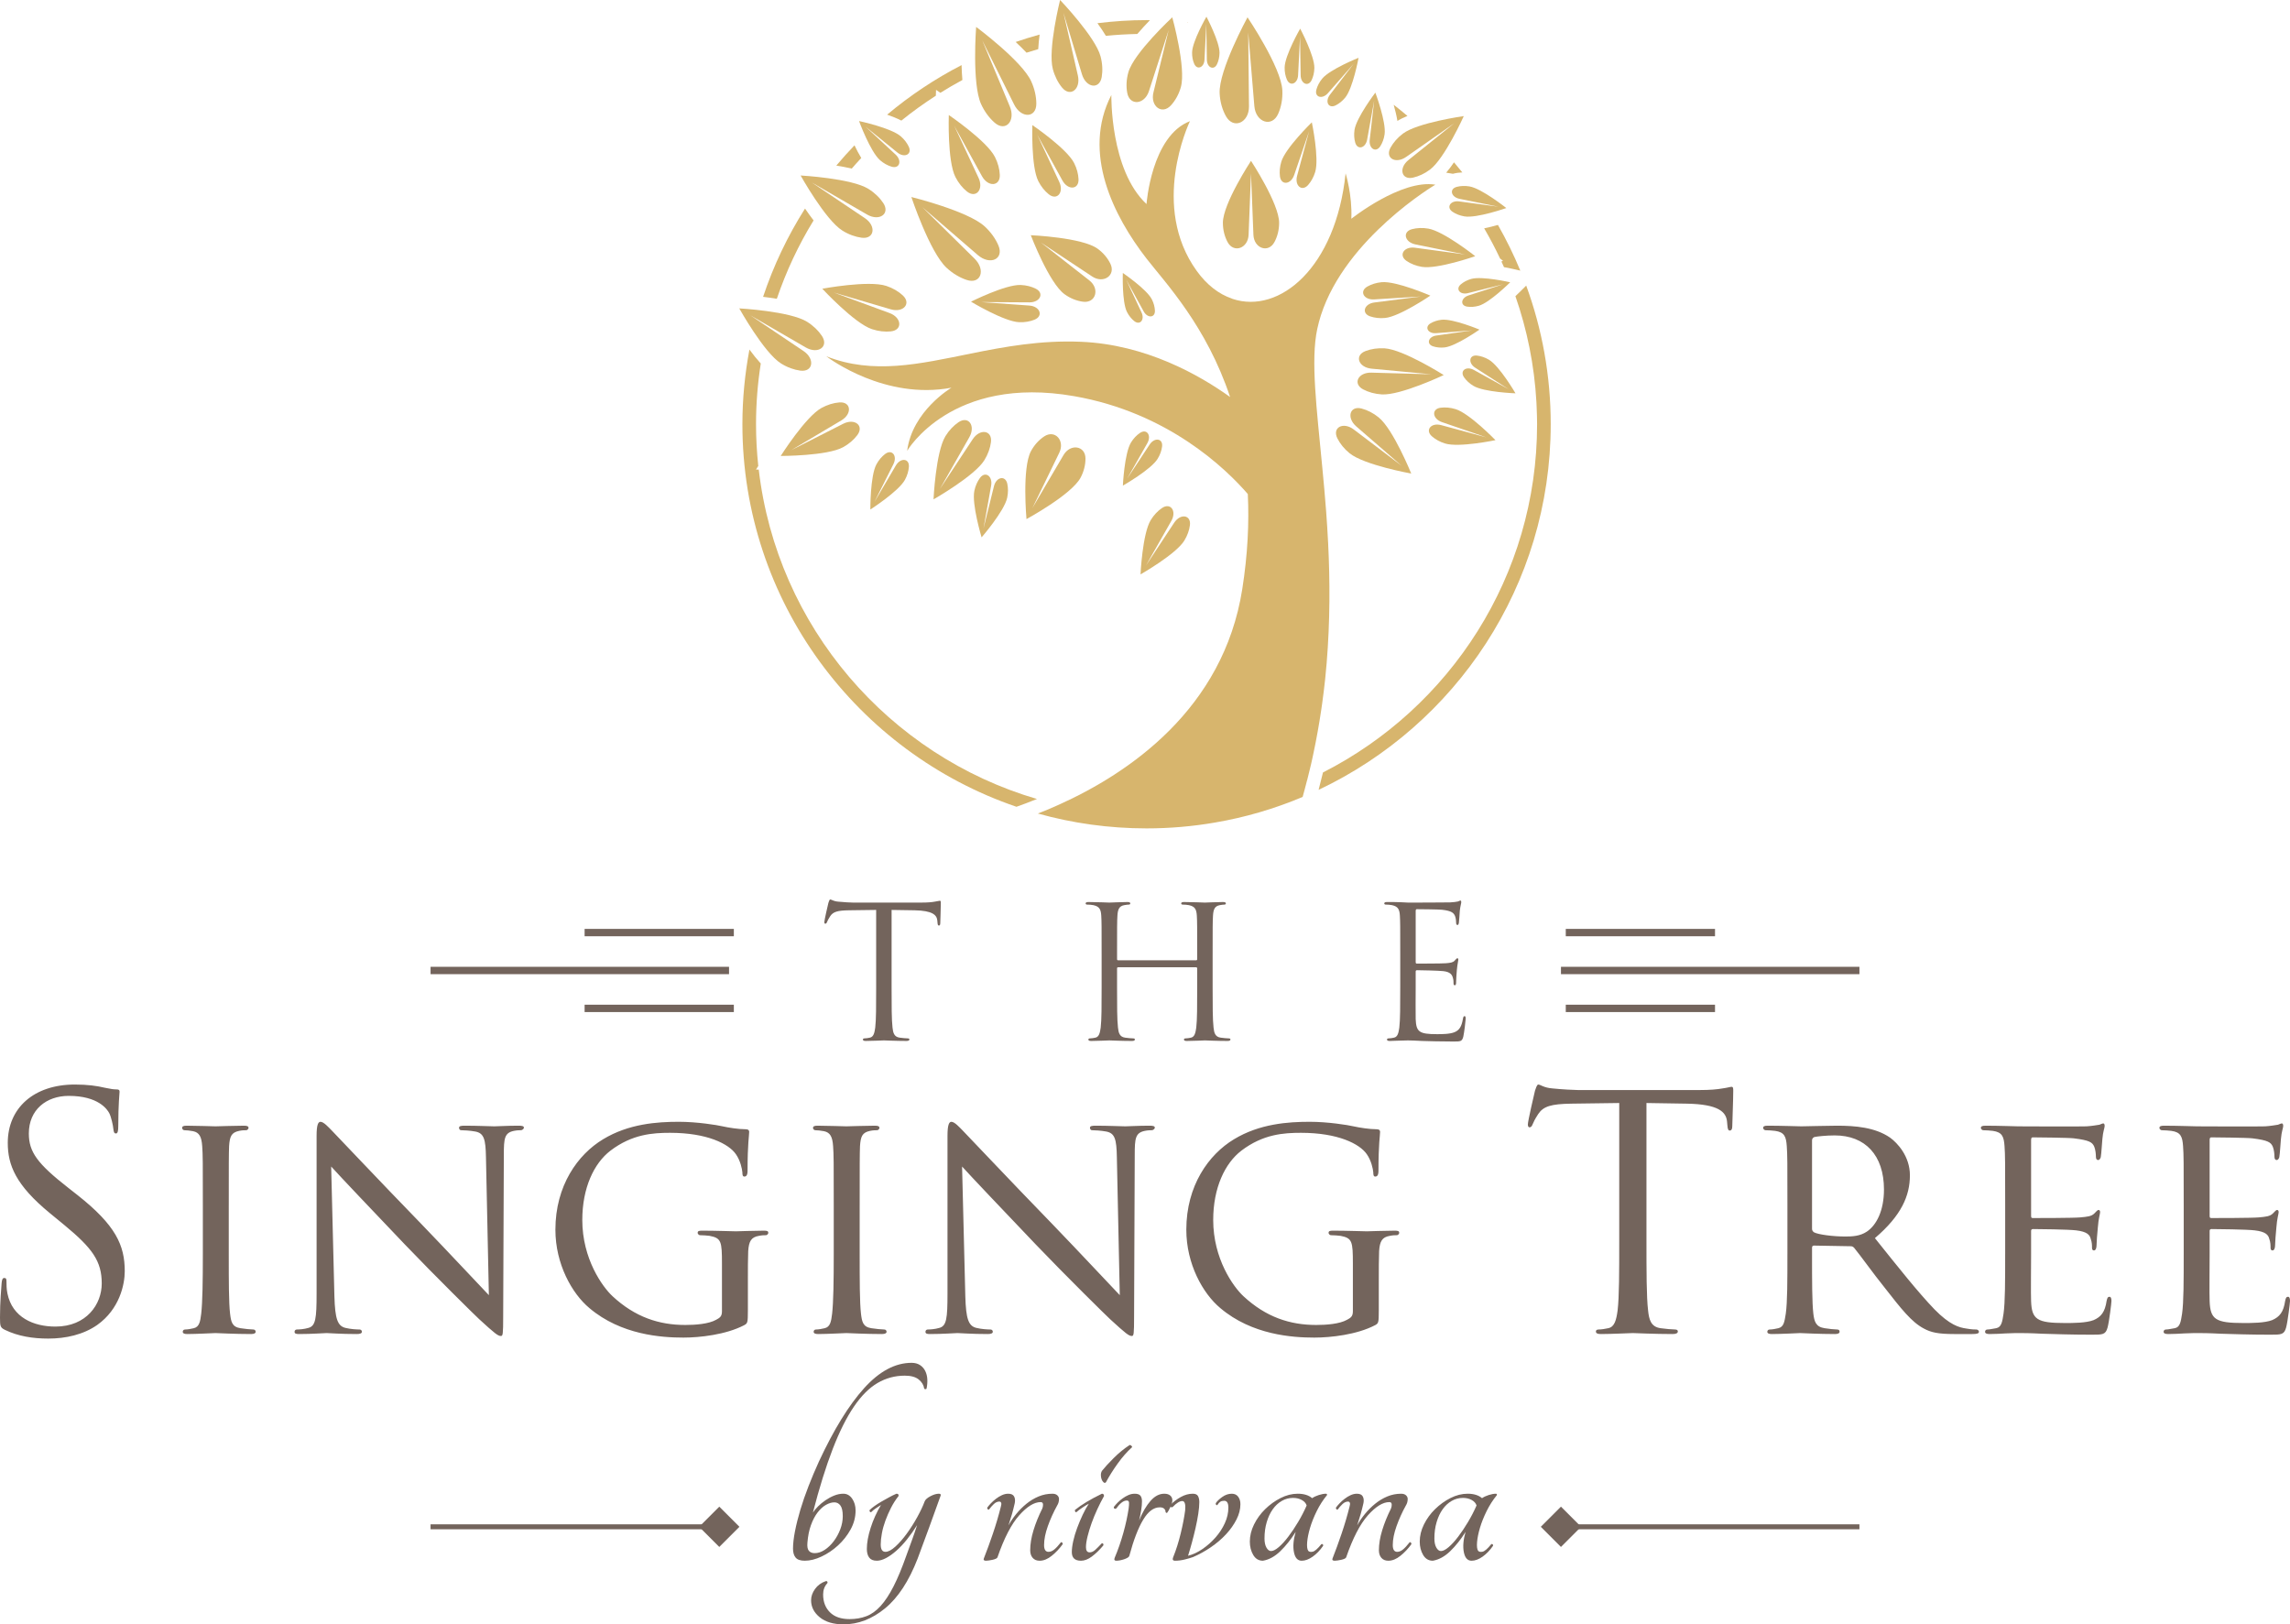 <svg xmlns="http://www.w3.org/2000/svg" xmlns:xlink="http://www.w3.org/1999/xlink" xmlns:xodm="http://www.corel.com/coreldraw/odm/2003" xml:space="preserve" width="126.213mm" height="89.529mm" style="shape-rendering:geometricPrecision; text-rendering:geometricPrecision; image-rendering:optimizeQuality; fill-rule:evenodd; clip-rule:evenodd" viewBox="0 0 12621.32 8952.9">
 <defs>
  <style type="text/css">
   <![CDATA[
    .fil1 {fill:#73645C}
    .fil2 {fill:#D7B56D;fill-rule:nonzero}
    .fil0 {fill:#73645C;fill-rule:nonzero}
   ]]>
  </style>
 </defs>
 <g id="Layer_x0020_1">
  <g id="_2624729209920">
   <path class="fil0" d="M266.11 7377.86c96.44,0 192.89,-21.43 269.68,-75 123.23,-87.52 151.8,-223.24 151.8,-296.48 0,-142.86 -50.01,-253.6 -260.74,-419.69l-50.01 -39.29c-171.46,-133.94 -217.89,-198.24 -217.89,-300.05 0,-130.37 96.44,-207.16 219.67,-207.16 164.31,0 212.53,75.01 223.24,94.65 10.72,19.65 21.44,67.87 23.23,89.3 1.78,14.29 3.57,23.21 14.29,23.21 8.92,0 12.49,-12.49 12.49,-41.07 0,-121.45 7.15,-180.38 7.15,-189.32 0,-8.92 -3.58,-12.49 -17.86,-12.49 -14.29,0 -28.58,-1.78 -62.51,-8.93 -44.65,-10.71 -96.44,-17.86 -166.09,-17.86 -226.82,0 -369.7,130.38 -369.7,321.47 0,121.45 42.87,232.17 232.17,387.55l80.38 66.08c153.58,126.8 205.38,198.24 205.38,321.47 0,114.31 -83.93,237.53 -255.39,237.53 -119.66,0 -237.53,-50 -264.32,-182.17 -5.36,-24.99 -5.36,-49.99 -5.36,-66.07 0,-14.29 -1.78,-19.64 -12.5,-19.64 -8.93,0 -12.5,8.92 -14.28,28.57 -1.8,28.58 -8.94,100.01 -8.94,189.31 0,48.22 1.79,55.37 26.8,67.86 73.22,35.72 155.37,48.22 239.31,48.22zm994.78 -734.02c0,-235.75 0,-278.61 1.78,-326.83 3.58,-53.58 12.51,-75.01 55.36,-83.95 17.86,-3.56 28.58,-3.56 39.3,-3.56 5.36,0 12.5,-7.14 12.5,-12.5 0,-8.93 -7.14,-12.5 -25,-12.5 -48.23,0 -150.02,3.57 -157.17,3.57 -8.92,0 -107.16,-3.57 -158.95,-3.57 -17.86,0 -25,3.57 -25,12.5 0,5.36 5.36,12.5 12.51,12.5 10.71,0 30.35,1.78 48.21,5.36 33.93,7.14 46.44,30.35 50.01,82.15 3.57,48.22 3.57,91.08 3.57,326.83l0 267.89c0,146.45 -1.79,266.11 -8.93,328.61 -5.35,44.66 -10.72,73.24 -41.07,80.38 -14.29,3.57 -33.93,7.14 -48.22,7.14 -8.94,0 -12.51,7.15 -12.51,12.5 0,8.92 8.94,12.5 25.01,12.5 48.21,0 146.45,-5.36 155.37,-5.36 7.15,0 108.94,5.36 196.46,5.36 17.86,0 25.01,-5.36 25.01,-12.5 0,-5.35 -3.58,-12.5 -12.51,-12.5 -14.29,0 -48.22,-3.57 -71.44,-7.14 -46.43,-7.14 -51.79,-35.72 -57.14,-80.38 -7.15,-62.5 -7.15,-182.16 -7.15,-328.61l0 -267.89zm564.36 -214.32c48.22,53.58 224.73,239.33 406.9,430.42 165.8,173.24 392.61,396.48 408.68,410.77 87.52,80.37 103.89,92.86 119.96,92.86 10.71,0 12.5,-8.92 12.5,-108.94l3.58 -889.4c0,-91.08 3.57,-121.45 55.36,-132.17 17.86,-3.56 30.36,-3.56 37.51,-3.56 10.71,0 17.86,-8.93 17.86,-14.28 0,-8.94 -12.51,-10.72 -28.58,-10.72 -64.29,0 -116.09,3.57 -134.24,3.57 -17.86,0 -92.87,-3.57 -164.31,-3.57 -17.86,0 -30.36,1.78 -30.36,10.72 0,5.35 1.78,14.28 12.5,14.28 12.5,0 48.22,1.78 76.79,7.14 48.23,8.93 57.15,42.86 58.94,141.1l16.07 760.81c-48.22,-50.01 -216.1,-230.39 -371.18,-391.13 -242.89,-250.03 -471.19,-492.92 -496.19,-517.92 -16.08,-16.08 -42.87,-46.43 -60.73,-46.43 -12.5,0 -21.43,16.07 -21.43,76.79l0 869.75c0,137.53 -5.36,178.6 -44.64,189.32 -23.23,7.14 -51.8,8.93 -64.3,8.93 -7.14,0 -12.51,5.36 -12.51,12.5 0,10.72 8.94,12.5 25.01,12.5 71.44,0 137.51,-5.36 151.8,-5.36 14.29,0 76.81,5.36 165.81,5.36 17.86,0 28.57,-3.58 28.57,-12.5 0,-7.14 -5.36,-12.5 -12.51,-12.5 -14.28,0 -50,-1.79 -78.58,-8.93 -42.56,-10.72 -56.85,-48.22 -60.42,-173.24l-17.86 -716.17zm2153.85 798.33c0,28.57 -12.49,35.72 -32.14,46.43 -41.08,23.22 -114.3,28.58 -169.67,28.58 -144.66,0 -276.82,-42.86 -401.83,-158.96 -55.37,-51.79 -166.1,-205.38 -166.1,-419.69 0,-176.81 64.29,-312.55 155.38,-382.19 119.66,-91.1 233.96,-98.24 328.62,-98.24 203.59,0 323.26,60.72 362.55,117.88 24.99,35.72 33.93,80.37 35.71,100.01 0,14.29 1.79,23.21 10.71,23.21 10.72,0 17.86,-7.14 17.86,-32.13 0,-151.82 8.94,-192.89 8.94,-214.32 0,-7.15 -3.57,-14.29 -19.65,-14.29 -39.28,0 -94.66,-8.92 -126.8,-16.07 -30.36,-7.14 -141.09,-25 -241.11,-25 -119.65,0 -276.82,10.71 -417.91,96.43 -139.3,83.95 -262.54,255.39 -262.54,498.29 0,189.3 91.1,351.82 187.53,432.2 175.03,148.23 398.27,162.52 517.93,162.52 91.08,0 233.96,-16.08 333.97,-67.87 19.64,-10.72 21.43,-12.5 21.43,-82.16l0 -169.66c0,-64.3 0,-108.94 1.78,-157.16 3.58,-53.58 16.08,-76.8 58.95,-83.94 17.86,-3.58 28.57,-3.58 39.29,-3.58 5.35,0 12.5,-7.14 12.5,-12.49 0,-10.72 -7.15,-12.51 -25.01,-12.51 -48.21,0 -146.44,3.57 -153.58,3.57 -8.94,0 -114.31,-3.57 -185.75,-3.57 -17.86,0 -25,1.79 -25,12.51 0,5.35 7.14,12.49 12.5,12.49 14.28,0 41.08,1.8 53.58,3.58 64.29,12.5 67.86,30.36 67.86,153.59l0 262.54zm759.04 -584.01c0,-235.75 0,-278.61 1.78,-326.83 3.57,-53.58 12.5,-75.01 55.36,-83.95 17.86,-3.56 28.57,-3.56 39.29,-3.56 5.36,0 12.51,-7.14 12.51,-12.5 0,-8.93 -7.15,-12.5 -25.01,-12.5 -48.23,0 -150.02,3.57 -157.17,3.57 -8.92,0 -107.16,-3.57 -158.94,-3.57 -17.86,0 -25.01,3.57 -25.01,12.5 0,5.36 5.37,12.5 12.51,12.5 10.72,0 30.36,1.78 48.22,5.36 33.92,7.14 46.43,30.35 50,82.15 3.58,48.22 3.58,91.08 3.58,326.83l0 267.89c0,146.45 -1.8,266.11 -8.94,328.61 -5.35,44.66 -10.72,73.24 -41.07,80.38 -14.29,3.57 -33.93,7.14 -48.22,7.14 -8.93,0 -12.51,7.15 -12.51,12.5 0,8.92 8.94,12.5 25.01,12.5 48.21,0 146.45,-5.36 155.37,-5.36 7.15,0 108.94,5.36 196.46,5.36 17.86,0 25.01,-5.36 25.01,-12.5 0,-5.35 -3.57,-12.5 -12.51,-12.5 -14.29,0 -48.22,-3.57 -71.44,-7.14 -46.42,-7.14 -51.79,-35.72 -57.14,-80.38 -7.14,-62.5 -7.14,-182.16 -7.14,-328.61l0 -267.89zm564.35 -214.32c48.23,53.58 224.73,239.33 406.91,430.42 165.79,173.24 392.6,396.48 408.67,410.77 87.52,80.37 103.89,92.86 119.96,92.86 10.72,0 12.51,-8.92 12.51,-108.94l3.57 -889.4c0,-91.08 3.57,-121.45 55.36,-132.17 17.86,-3.56 30.37,-3.56 37.51,-3.56 10.72,0 17.86,-8.93 17.86,-14.28 0,-8.94 -12.51,-10.72 -28.57,-10.72 -64.3,0 -116.1,3.57 -134.25,3.57 -17.86,0 -92.87,-3.57 -164.31,-3.57 -17.86,0 -30.36,1.78 -30.36,10.72 0,5.35 1.78,14.28 12.5,14.28 12.51,0 48.23,1.78 76.79,7.14 48.23,8.93 57.15,42.86 58.94,141.1l16.07 760.81c-48.21,-50.01 -216.1,-230.39 -371.17,-391.13 -242.9,-250.03 -471.19,-492.92 -496.2,-517.92 -16.08,-16.08 -42.86,-46.43 -60.72,-46.43 -12.51,0 -21.43,16.07 -21.43,76.79l0 869.75c0,137.53 -5.37,178.6 -44.65,189.32 -23.22,7.14 -51.8,8.93 -64.29,8.93 -7.15,0 -12.51,5.36 -12.51,12.5 0,10.72 8.93,12.5 25,12.5 71.44,0 137.52,-5.36 151.8,-5.36 14.29,0 76.81,5.36 165.81,5.36 17.86,0 28.57,-3.58 28.57,-12.5 0,-7.14 -5.36,-12.5 -12.5,-12.5 -14.29,0 -50.01,-1.79 -78.59,-8.93 -42.56,-10.72 -56.85,-48.22 -60.42,-173.24l-17.86 -716.17zm2153.86 798.33c0,28.57 -12.5,35.72 -32.15,46.43 -41.07,23.22 -114.29,28.58 -169.67,28.58 -144.66,0 -276.82,-42.86 -401.83,-158.96 -55.37,-51.79 -166.1,-205.38 -166.1,-419.69 0,-176.81 64.29,-312.55 155.39,-382.19 119.65,-91.1 233.96,-98.24 328.61,-98.24 203.59,0 323.26,60.72 362.55,117.88 24.99,35.72 33.93,80.37 35.71,100.01 0,14.29 1.79,23.21 10.72,23.21 10.71,0 17.86,-7.14 17.86,-32.13 0,-151.82 8.93,-192.89 8.93,-214.32 0,-7.15 -3.57,-14.29 -19.65,-14.29 -39.28,0 -94.65,-8.92 -126.8,-16.07 -30.36,-7.14 -141.09,-25 -241.11,-25 -119.65,0 -276.82,10.71 -417.91,96.43 -139.29,83.95 -262.53,255.39 -262.53,498.29 0,189.3 91.09,351.82 187.52,432.2 175.03,148.23 398.27,162.52 517.93,162.52 91.08,0 233.96,-16.08 333.98,-67.87 19.64,-10.72 21.43,-12.5 21.43,-82.16l0 -169.66c0,-64.3 0,-108.94 1.78,-157.16 3.57,-53.58 16.08,-76.8 58.94,-83.94 17.86,-3.58 28.58,-3.58 39.29,-3.58 5.36,0 12.5,-7.14 12.5,-12.49 0,-10.72 -7.14,-12.51 -25,-12.51 -48.22,0 -146.44,3.57 -153.59,3.57 -8.93,0 -114.3,-3.57 -185.74,-3.57 -17.86,0 -25.01,1.79 -25.01,12.51 0,5.35 7.15,12.49 12.5,12.49 14.29,0 41.08,1.8 53.58,3.58 64.3,12.5 67.87,30.36 67.87,153.59l0 262.54zm1618.07 -1148.37l224.73 3.57c171.16,3.57 214.01,44.65 219.37,98.23l1.78 19.65c1.8,25 5.37,30.35 14.29,30.35 7.45,0 12.81,-7.14 12.81,-23.21 0,-19.65 5.35,-142.88 5.35,-196.46 0,-10.71 0,-21.43 -8.92,-21.43 -7.15,0 -23.53,5.36 -50.31,8.94 -28.58,5.35 -69.65,8.92 -126.5,8.92l-669.44 0c-21.44,0 -89.3,-3.57 -141.09,-8.92 -48.22,-3.58 -66.08,-21.44 -78.59,-21.44 -7.14,0 -14.28,23.22 -17.86,33.93 -3.57,14.29 -39.29,167.89 -39.29,185.75 0,10.71 3.57,16.06 8.94,16.06 7.14,0 12.49,-3.57 17.86,-17.86 5.35,-12.49 10.71,-25 30.35,-55.36 28.58,-42.86 71.44,-55.37 182.18,-57.15l264.31 -3.57 0 755.46c0,171.44 0,312.53 -8.92,387.54 -7.15,51.8 -16.08,91.1 -51.8,98.24 -16.07,3.57 -37.5,7.14 -53.57,7.14 -10.72,0 -14.29,5.36 -14.29,10.72 0,10.7 8.93,14.28 28.57,14.28 53.58,0 166.1,-5.36 175.02,-5.36 8.94,0 121.15,5.36 219.38,5.36 19.65,0 28.57,-5.36 28.57,-14.28 0,-5.36 -3.57,-10.72 -14.29,-10.72 -16.06,0 -55.36,-3.57 -80.36,-7.14 -53.28,-7.14 -64,-46.44 -69.36,-98.24 -8.92,-75.01 -8.92,-216.1 -8.92,-387.54l0 -755.46zm776.89 832.25c0,146.45 0,266.11 -8.94,328.61 -7.14,44.66 -10.71,73.24 -41.07,80.38 -14.29,3.57 -33.93,7.14 -48.21,7.14 -8.94,0 -12.51,7.15 -12.51,12.5 0,8.92 8.93,12.5 25,12.5 48.22,0 153.6,-5.36 155.38,-5.36 7.14,0 107.16,5.36 192.89,5.36 17.86,0 25,-5.36 25,-12.5 0,-5.35 -1.79,-12.5 -12.51,-12.5 -14.29,0 -48.21,-3.57 -69.65,-7.14 -48.21,-7.14 -57.15,-35.72 -62.5,-80.38 -7.14,-62.5 -7.14,-180.38 -7.14,-326.83l0 -35.71c0,-8.93 3.57,-12.5 10.71,-12.5l200.02 3.57c10.72,0 14.29,1.79 21.43,8.93 33.93,41.08 103.59,139.3 169.67,221.46 89.3,114.3 146.45,187.52 214.32,223.24 39.29,21.43 78.58,30.36 167.87,30.36l98.24 0c28.57,0 37.5,-3.58 37.5,-12.5 0,-5.35 -5.36,-12.5 -14.29,-12.5 -8.93,0 -25.01,0 -55.36,-5.36 -39.29,-5.35 -91.09,-19.64 -175.03,-105.37 -91.08,-94.65 -200.02,-232.18 -328.61,-392.91 146.44,-125.02 192.87,-233.96 192.87,-346.48 0,-105.37 -69.64,-178.59 -108.94,-207.16 -82.15,-57.16 -192.87,-66.08 -292.89,-66.08 -48.23,0 -180.38,3.57 -196.46,3.57 -8.92,0 -114.3,-3.57 -185.73,-3.57 -17.86,0 -25,3.57 -25,12.5 0,5.36 7.14,12.5 12.49,12.5 14.29,0 41.09,1.78 53.58,3.56 51.79,7.15 60.73,32.15 64.3,83.95 3.57,48.22 3.57,91.08 3.57,326.83l0 267.89zm135.74 -626.87c0,-8.93 5.35,-14.28 12.49,-17.86 16.08,-3.57 66.08,-8.93 112.51,-8.93 167.89,0 271.48,108.95 271.48,298.25 0,116.1 -41.09,196.46 -94.67,232.18 -37.5,25.01 -80.36,26.79 -117.86,26.79 -69.66,0 -150.03,-10.72 -173.24,-23.21 -7.14,-5.37 -10.71,-10.72 -10.71,-19.66l0 -487.56zm1064.42 626.87c0,146.45 0,266.11 -8.94,328.61 -7.14,44.66 -10.72,75.02 -41.07,80.38 -14.29,1.78 -33.93,7.14 -48.22,7.14 -8.93,0 -12.51,7.15 -12.51,12.5 0,8.92 8.94,12.5 25.01,12.5 25,0 60.72,-1.78 91.08,-3.58 33.94,-1.78 64.29,-1.78 67.87,-1.78 23.22,0 64.29,0 130.37,3.58 64.29,1.78 155.39,5.35 273.25,5.35 60.72,0 76.81,0 87.52,-39.28 8.92,-32.15 21.43,-135.74 21.43,-146.45 0,-10.72 -1.79,-23.23 -10.71,-23.23 -8.94,0 -12.51,5.37 -16.08,23.23 -8.93,60.72 -30.36,87.5 -71.44,105.36 -41.08,16.08 -116.09,16.08 -157.16,16.08 -155.39,0 -183.95,-19.65 -187.52,-121.44 -1.8,-30.37 0,-207.18 0,-258.97l0 -126.8c0,-5.36 1.78,-10.71 10.71,-10.71 26.79,0 194.67,1.78 237.53,7.14 60.72,7.14 75,25 80.37,46.44 7.14,19.64 7.14,35.72 7.14,50 0,8.93 3.57,14.29 10.72,14.29 10.71,0 14.29,-16.08 14.29,-28.57 0,-10.72 3.57,-67.87 7.14,-98.24 3.57,-50.01 12.5,-75.01 12.5,-83.94 0,-8.92 -3.58,-12.49 -8.93,-12.49 -5.36,0 -12.51,8.92 -23.22,19.64 -16.07,16.07 -39.29,17.86 -76.79,21.43 -35.72,3.57 -242.9,3.57 -262.54,3.57 -8.92,0 -8.92,-5.36 -8.92,-16.08l0 -412.55c0,-10.71 1.78,-16.08 8.92,-16.08 17.86,0 200.03,1.8 226.82,5.37 85.72,10.71 101.79,21.43 112.51,46.43 7.14,17.86 8.93,42.87 8.93,53.58 0,12.5 3.58,19.64 12.5,19.64 7.14,0 12.51,-8.92 14.29,-16.06 3.57,-17.86 7.14,-85.73 8.93,-100.02 3.58,-42.86 12.5,-60.72 12.5,-71.44 0,-7.14 -1.78,-14.29 -7.14,-14.29 -7.15,0 -14.29,5.37 -21.44,7.15 -12.49,1.79 -41.07,7.14 -71.44,8.93 -35.72,1.78 -364.33,0 -375.04,0 -8.93,0 -110.74,-3.57 -182.16,-3.57 -17.86,0 -25.01,3.57 -25.01,12.5 0,5.36 7.15,12.5 12.5,12.5 14.29,0 41.08,1.78 53.58,3.56 51.79,7.15 60.72,32.15 64.29,83.95 3.58,48.22 3.58,91.08 3.58,326.83l0 267.89zm984.05 0c0,146.45 0,266.11 -8.93,328.61 -7.15,44.66 -10.72,75.02 -41.07,80.38 -14.29,1.78 -33.93,7.14 -48.22,7.14 -8.94,0 -12.51,7.15 -12.51,12.5 0,8.92 8.94,12.5 25,12.5 25.01,0 60.73,-1.78 91.08,-3.58 33.95,-1.78 64.3,-1.78 67.87,-1.78 23.23,0 64.3,0 130.38,3.58 64.29,1.78 155.38,5.35 273.25,5.35 60.72,0 76.8,0 87.52,-39.28 8.92,-32.15 21.43,-135.74 21.43,-146.45 0,-10.72 -1.79,-23.23 -10.72,-23.23 -8.93,0 -12.5,5.37 -16.08,23.23 -8.92,60.72 -30.35,87.5 -71.44,105.36 -41.07,16.08 -116.08,16.08 -157.15,16.08 -155.39,0 -183.95,-19.65 -187.53,-121.44 -1.79,-30.37 0,-207.18 0,-258.97l0 -126.8c0,-5.36 1.78,-10.71 10.72,-10.71 26.78,0 194.67,1.78 237.53,7.14 60.71,7.14 75,25 80.37,46.44 7.14,19.64 7.14,35.72 7.14,50 0,8.93 3.57,14.29 10.72,14.29 10.71,0 14.28,-16.08 14.28,-28.57 0,-10.72 3.58,-67.87 7.15,-98.24 3.57,-50.01 12.49,-75.01 12.49,-83.94 0,-8.92 -3.57,-12.49 -8.92,-12.49 -5.36,0 -12.51,8.92 -23.22,19.64 -16.07,16.07 -39.3,17.86 -76.8,21.43 -35.72,3.57 -242.89,3.57 -262.53,3.57 -8.93,0 -8.93,-5.36 -8.93,-16.08l0 -412.55c0,-10.71 1.78,-16.08 8.93,-16.08 17.86,0 200.03,1.8 226.81,5.37 85.73,10.71 101.8,21.43 112.52,46.43 7.14,17.86 8.93,42.87 8.93,53.58 0,12.5 3.57,19.64 12.5,19.64 7.14,0 12.51,-8.92 14.29,-16.06 3.57,-17.86 7.14,-85.73 8.93,-100.02 3.57,-42.86 12.5,-60.72 12.5,-71.44 0,-7.14 -1.78,-14.29 -7.15,-14.29 -7.14,0 -14.28,5.37 -21.43,7.15 -12.49,1.79 -41.07,7.14 -71.44,8.93 -35.72,1.78 -364.33,0 -375.05,0 -8.92,0 -110.73,-3.57 -182.16,-3.57 -17.86,0 -25,3.57 -25,12.5 0,5.36 7.14,12.5 12.49,12.5 14.29,0 41.09,1.78 53.59,3.56 51.78,7.15 60.72,32.15 64.29,83.95 3.57,48.22 3.57,91.08 3.57,326.83l0 267.89z"></path>
   <path class="fil0" d="M4914.03 5015.27l127.45 2.02c97.09,2.03 121.39,25.33 124.43,55.72l1.02 11.15c1,14.17 3.03,17.22 8.09,17.22 4.23,0 7.26,-4.06 7.26,-13.18 0,-11.14 3.05,-81.04 3.05,-111.42 0,-6.08 0,-12.16 -5.07,-12.16 -4.04,0 -13.33,3.04 -28.53,5.07 -16.21,3.03 -39.51,5.06 -71.75,5.06l-379.68 0c-12.16,0 -50.65,-2.03 -80.03,-5.06 -27.34,-2.03 -37.48,-12.16 -44.57,-12.16 -4.06,0 -8.1,13.17 -10.12,19.25 -2.03,8.1 -22.3,95.22 -22.3,105.34 0,6.08 2.03,9.12 5.08,9.12 4.04,0 7.08,-2.02 10.12,-10.13 3.04,-7.09 6.08,-14.18 17.22,-31.4 16.21,-24.31 40.52,-31.41 103.32,-32.42l149.92 -2.02 0 428.48c0,97.23 0,177.26 -5.06,219.81 -4.06,29.37 -9.13,51.65 -29.38,55.71 -9.12,2.02 -21.27,4.05 -30.39,4.05 -6.08,0 -8.1,3.03 -8.1,6.08 0,6.08 5.06,8.09 16.21,8.09 30.38,0 94.2,-3.03 99.26,-3.03 5.06,0 68.71,3.03 124.43,3.03 11.14,0 16.21,-3.03 16.21,-8.09 0,-3.05 -2.03,-6.08 -8.11,-6.08 -9.11,0 -31.4,-2.03 -45.59,-4.05 -30.21,-4.06 -36.29,-26.34 -39.33,-55.71 -5.06,-42.55 -5.06,-122.58 -5.06,-219.81l0 -428.48zm1769.4 250.19c0,-158.02 0,-186.38 2.03,-218.79 2.03,-35.45 10.12,-52.67 37.47,-57.74 12.16,-2.02 18.24,-3.04 25.33,-3.04 4.05,0 8.1,-2.03 8.1,-6.08 0,-6.07 -5.06,-8.09 -16.21,-8.09 -30.38,0 -94.2,3.03 -99.26,3.03 -5.06,0 -68.88,-3.03 -114.47,-3.03 -11.14,0 -16.2,2.02 -16.2,8.09 0,4.05 4.04,6.08 8.11,6.08 9.11,0 26.33,1.02 34.42,3.04 33.44,7.09 41.54,23.3 43.57,57.74 2.02,32.41 2.02,60.77 2.02,218.79l0 21.28c0,5.07 -3.03,6.07 -6.08,6.07l-429.48 0c-3.05,0 -6.08,-1 -6.08,-6.07l0 -21.28c0,-158.02 0,-186.38 2.02,-218.79 2.03,-35.45 10.14,-52.67 37.49,-57.74 12.15,-2.02 18.23,-3.04 25.31,-3.04 4.06,0 8.11,-2.03 8.11,-6.08 0,-6.07 -5.06,-8.09 -16.2,-8.09 -30.4,0 -94.22,3.03 -99.28,3.03 -5.06,0 -68.87,-3.03 -114.46,-3.03 -11.14,0 -16.2,2.02 -16.2,8.09 0,4.05 4.05,6.08 8.1,6.08 9.12,0 26.33,1.02 34.44,3.04 33.42,7.09 41.53,23.3 43.55,57.74 2.03,32.41 2.03,60.77 2.03,218.79l0 178.29c0,97.23 0,177.26 -5.06,219.81 -4.05,29.37 -9.13,51.65 -29.38,55.71 -9.11,2.02 -21.27,4.05 -30.39,4.05 -6.07,0 -8.1,3.03 -8.1,6.08 0,6.08 5.06,8.09 16.21,8.09 30.39,0 94.2,-3.03 99.26,-3.03 5.06,0 68.88,3.03 124.59,3.03 11.15,0 16.21,-3.03 16.21,-8.09 0,-3.05 -2.02,-6.08 -8.1,-6.08 -9.12,0 -31.41,-2.03 -45.58,-4.05 -30.39,-4.06 -36.47,-26.34 -39.51,-55.71 -5.06,-42.55 -5.06,-122.58 -5.06,-219.81l0 -106.36c0,-5.07 3.03,-6.08 6.08,-6.08l429.48 0c3.05,0 6.08,2.02 6.08,6.08l0 106.36c0,97.23 0,177.26 -5.07,219.81 -4.04,29.37 -9.11,51.65 -29.37,55.71 -9.12,2.02 -21.27,4.05 -30.38,4.05 -6.08,0 -8.11,3.03 -8.11,6.08 0,6.08 5.06,8.09 16.2,8.09 30.4,0 94.22,-3.03 99.28,-3.03 5.06,0 68.88,3.03 124.59,3.03 11.15,0 16.21,-3.03 16.21,-8.09 0,-3.05 -2.03,-6.08 -8.11,-6.08 -9.11,0 -31.4,-2.03 -45.58,-4.05 -30.39,-4.06 -36.46,-26.34 -39.51,-55.71 -5.06,-42.55 -5.06,-122.58 -5.06,-219.81l0 -178.29zm1034 178.29c0,97.23 0,177.26 -5.06,219.81 -4.05,29.37 -9.13,51.65 -29.38,55.71 -9.11,2.02 -21.27,4.05 -30.4,4.05 -6.06,0 -8.09,3.03 -8.09,6.08 0,6.08 5.06,8.09 16.2,8.09 15.19,0 38.49,-2.01 58.76,-2.01 21.27,-1.02 38.49,-1.02 40.51,-1.02 15.2,0 39.5,1.02 79.01,3.03 39.5,1.02 95.21,3.05 171.19,3.05 39.51,0 47.6,0 54.7,-26.33 5.06,-21.28 13.17,-90.16 13.17,-98.26 0,-7.1 0,-15.19 -6.08,-15.19 -5.06,0 -7.09,4.04 -9.11,15.19 -7.09,41.53 -19.25,61.79 -45.58,72.93 -26.35,11.14 -70.92,11.14 -97.25,11.14 -99.27,0 -114.47,-13.17 -117.5,-83.06 -1.02,-21.27 0,-138.77 0,-173.21l0 -89.14c0,-4.06 2.02,-7.09 7.09,-7.09 17.22,0 117.5,2.02 144.85,5.06 39.51,4.05 48.62,21.27 52.67,35.46 4.06,13.16 4.06,23.29 4.06,33.43 0,5.06 2.01,9.11 7.08,9.11 7.09,0 7.09,-11.15 7.09,-19.25 0,-7.09 2.03,-44.57 4.06,-64.83 3.04,-33.42 8.1,-50.64 8.1,-56.72 0,-6.08 -2.03,-8.11 -5.06,-8.11 -4.05,0 -8.11,5.07 -15.19,13.17 -9.13,10.13 -23.3,12.16 -47.62,14.19 -23.3,2.02 -147.89,2.02 -161.05,2.02 -5.07,0 -6.08,-3.04 -6.08,-10.13l0 -279.57c0,-7.09 2.02,-10.13 6.08,-10.13 11.14,0 121.55,1.01 138.77,3.04 54.69,6.08 64.83,18.23 71.91,34.44 5.07,12.16 6.08,29.38 6.08,36.46 0,8.11 2.03,13.17 8.11,13.17 4.05,0 6.08,-6.08 7.09,-11.14 2.02,-12.16 4.05,-56.73 5.07,-66.85 3.03,-28.37 8.09,-40.53 8.09,-47.62 0,-5.06 -1.01,-9.11 -4.04,-9.11 -5.07,0 -9.12,4.05 -14.19,5.06 -8.1,2.03 -24.3,4.05 -43.55,5.07 -23.3,1.01 -224.88,1.01 -231.97,1.01l-41.53 -2.03c-22.28,-1 -49.63,-1 -72.93,-1 -11.14,0 -16.2,2.02 -16.2,8.09 0,4.05 4.05,6.08 8.09,6.08 9.13,0 26.34,1.02 34.45,3.04 33.42,7.09 41.53,23.3 43.55,57.74 2.03,32.41 2.03,60.77 2.03,218.79l0 178.29z"></path>
   <path class="fil0" d="M5024.34 7511.53c18.27,0 33.66,4.08 46.17,12.26 12.51,8.18 22.12,19 28.85,32.46 6.73,13.47 10.58,28.62 11.54,45.46 0.97,16.83 -0.47,34.38 -4.32,52.65 -5.78,3.85 -10.1,3.37 -12.98,-1.44 -2.9,-19.24 -12.99,-35.82 -30.31,-49.77 -17.31,-13.95 -42.8,-20.92 -76.47,-20.92 -53.86,0 -103.87,13.46 -150.05,40.39 -46.17,26.94 -89.7,70.45 -130.57,130.58 -40.88,60.12 -79.84,138.03 -116.87,233.73 -37.04,95.71 -73.35,212.34 -108.93,349.88 6.73,-10.58 16.11,-21.88 28.13,-33.9 12.03,-12.02 25.73,-23.32 41.12,-33.9 15.39,-10.58 31.51,-19.24 48.34,-25.97 16.83,-6.74 33.43,-10.1 49.77,-10.1 20.2,0 36.56,9.13 49.05,27.41 12.51,18.27 18.77,39.92 18.77,64.92 0,36.56 -9.14,71.43 -27.41,104.6 -18.29,33.19 -41.36,62.53 -69.26,88.02 -27.9,25.49 -58.2,45.93 -90.91,61.32 -32.7,15.39 -63.48,23.08 -92.33,23.08 -24.05,0 -40.88,-5.76 -50.5,-17.3 -9.62,-11.55 -14.42,-27.9 -14.42,-49.06 0,-26.93 3.59,-58.92 10.81,-95.96 7.22,-37.02 17.07,-76.46 29.58,-118.3 12.51,-41.85 27.65,-85.61 45.45,-131.3 17.79,-45.69 36.8,-90.65 56.99,-134.91 81.76,-176.01 164.72,-310.67 248.88,-403.98 84.17,-93.3 171.46,-139.95 261.88,-139.95zm-425.64 769.02c-14.42,0 -29.81,4.56 -46.17,13.7 -16.34,9.14 -31.73,23.09 -46.16,41.85 -14.43,18.75 -26.7,42.07 -36.8,69.97 -10.1,27.9 -16.59,60.12 -19.47,96.67 -1.92,21.16 0.72,36.07 7.93,44.73 7.22,8.65 18.03,12.99 32.46,12.99 18.29,0 36.56,-6.02 54.83,-18.04 18.28,-12.03 34.87,-27.9 49.77,-47.61 14.92,-19.73 26.94,-41.61 36.07,-65.65 9.14,-24.05 13.72,-48.09 13.72,-72.14 0,-27.9 -4.33,-47.62 -12.99,-59.16 -8.66,-11.54 -19.71,-17.31 -33.19,-17.31zm497.78 -5.78c3.85,-9.61 14.44,-19 31.75,-28.13 17.3,-9.14 32.69,-13.7 46.17,-13.7 8.65,0 12.02,3.36 10.1,10.1 -21.17,59.63 -42.09,117.59 -62.77,173.85 -20.68,56.27 -42.08,114.23 -64.21,173.86 -48.09,124.08 -107.97,215.46 -179.62,274.13 -71.67,58.68 -147.9,88.02 -228.69,88.02 -55.78,0 -99.55,-12.98 -131.3,-38.96 -31.74,-25.97 -47.61,-57.23 -47.61,-93.78 0,-21.17 7.22,-41.85 21.64,-62.04 14.43,-20.2 34.14,-34.63 59.16,-43.29 3.85,-0.96 6.73,0 8.65,2.88 1.93,2.9 1.93,5.78 0,8.66 -15.38,16.36 -23.07,37.04 -23.07,62.04 0,40.41 12.49,73.11 37.51,98.12 25,25.01 61.07,37.51 108.2,37.51 33.68,0 64.44,-5.29 92.34,-15.87 27.9,-10.58 54.11,-29.34 78.64,-56.27 24.53,-26.93 48.33,-63 71.41,-108.2 23.09,-45.21 46.65,-101.96 70.7,-170.26 11.55,-31.74 21.89,-60.12 31.02,-85.12 9.14,-25.02 18.52,-52.43 28.14,-82.25 -18.27,28.85 -37.03,55.31 -56.27,79.35 -19.24,24.05 -38.72,44.73 -58.43,62.05 -19.72,17.31 -38.72,30.77 -56.99,40.4 -18.28,9.61 -35.11,14.42 -50.5,14.42 -19.24,0 -33.19,-5.76 -41.85,-17.3 -8.65,-11.55 -12.98,-27.43 -12.98,-47.62 0,-33.66 6.98,-72.38 20.92,-116.14 13.94,-43.77 32.95,-85.86 57,-126.25 -10.59,6.73 -20.21,12.98 -28.87,18.75 -8.65,5.77 -16.83,12.5 -24.53,20.2 -2.88,1.93 -5.52,1.2 -7.93,-2.17 -2.41,-3.36 -2.64,-6.49 -0.71,-9.37 6.73,-6.73 15.86,-14.19 27.41,-22.36 11.54,-8.19 24.04,-16.12 37.51,-23.82 13.46,-7.69 27.17,-15.39 41.12,-23.08 13.95,-7.7 27.65,-14.43 41.12,-20.19 9.62,0 13.46,4.32 11.55,12.98 -15.39,19.24 -29.11,40.63 -41.13,64.21 -12.03,23.56 -22.37,47.12 -31.02,70.69 -8.66,23.57 -15.15,46.9 -19.47,69.98 -4.34,23.08 -6.49,43.77 -6.49,62.04 0,26.94 8.64,40.4 25.96,40.4 15.4,0 33.67,-9.61 54.83,-28.85 21.16,-19.24 42.08,-43.05 62.76,-71.43 20.68,-28.38 39.92,-58.67 57.71,-90.89 17.79,-32.23 31.51,-61.33 41.12,-87.3z"></path>
   <path class="fil0" d="M5846.75 8501.3c1.93,-1.93 4.32,-1.69 7.22,0.72 2.88,2.4 3.85,5.53 2.88,9.38 -17.32,24.04 -37.27,45.21 -59.88,63.48 -22.6,18.28 -44.96,27.41 -67.09,27.41 -16.35,0 -29.09,-5.28 -38.23,-15.86 -9.14,-10.58 -13.71,-24.53 -13.71,-41.85 0,-33.67 6.01,-70.21 18.03,-109.66 12.04,-39.43 28.14,-79.34 48.35,-119.74 2.88,-6.74 4.32,-13.95 4.32,-21.64 0,-9.63 -4.32,-14.43 -12.99,-14.43 -35.59,0 -75.02,24.28 -118.31,72.86 -43.28,48.57 -83.2,125.76 -119.76,231.56 -0.95,2.9 -4.08,5.54 -9.37,7.95 -5.29,2.39 -11.31,4.32 -18.04,5.76 -6.73,1.44 -13.46,2.65 -20.19,3.61 -6.74,0.97 -12.03,1.44 -15.88,1.44 -4.8,0 -8.41,-0.96 -10.81,-2.88 -2.41,-1.93 -2.65,-5.29 -0.73,-10.1 16.35,-41.36 32.95,-86.81 49.78,-136.35 16.83,-49.53 31.5,-99.31 44.01,-149.32 2.88,-9.63 3.37,-16.6 1.44,-20.93 -1.92,-4.33 -5.29,-6.5 -10.1,-6.5 -10.58,0 -20.68,4.58 -30.3,13.72 -9.62,9.13 -18.27,19 -25.97,29.57 -2.89,1.92 -5.54,1.45 -7.93,-1.44 -2.41,-2.88 -3.13,-5.77 -2.17,-8.66 4.81,-6.73 11.31,-14.42 19.48,-23.08 8.17,-8.66 17.56,-17.07 28.14,-25.25 10.57,-8.18 21.64,-14.91 33.18,-20.2 11.53,-5.29 23.08,-7.93 34.62,-7.93 16.36,0 27.17,5.05 32.46,15.15 5.3,10.09 6.51,22.36 3.61,36.78 -4.8,21.16 -9.85,41.13 -15.14,59.88 -5.3,18.76 -11.79,39.68 -19.49,62.76 11.55,-21.15 25.73,-42.08 42.57,-62.76 16.83,-20.68 35.59,-39.43 56.27,-56.27 20.68,-16.83 43.04,-30.3 67.09,-40.39 24.05,-10.1 49.53,-15.15 76.47,-15.15 11.54,0 20.44,2.88 26.69,8.64 6.26,5.78 9.38,12.51 9.38,20.21 0,13.47 -3.36,25.49 -10.1,36.07 -20.19,36.55 -37.27,74.31 -51.21,113.26 -13.95,38.96 -20.92,73.82 -20.92,104.61 0,25 8.17,37.51 24.52,37.51 10.58,0 21.16,-4.33 31.74,-12.99 10.58,-8.66 22.61,-21.64 36.07,-38.95z"></path>
   <path class="fil0" d="M5933.32 8333.93c-2.88,1.93 -5.29,1.2 -7.21,-2.17 -1.93,-3.36 -2.4,-6.49 -1.45,-9.37 35.59,-28.85 85.12,-58.67 148.62,-89.45 7.69,0 11.54,4.32 11.54,12.98 -12.51,22.12 -24.78,46.17 -36.8,72.14 -12.02,25.97 -22.59,51.7 -31.74,77.2 -9.14,25.48 -16.59,50 -22.36,73.58 -5.77,23.56 -8.66,43.04 -8.66,58.43 0,19.24 6.74,28.85 20.2,28.85 10.58,0 20.92,-4.56 31.02,-13.7 10.1,-9.13 21.88,-20.93 35.34,-35.35 1.93,-1.92 4.34,-1.68 7.22,0.72 2.89,2.41 3.37,6.01 1.44,10.82 -21.15,25.02 -42.07,45.21 -62.75,60.6 -20.68,15.39 -40.65,23.08 -59.88,23.08 -33.67,0 -50.5,-15.86 -50.5,-47.61 0,-17.31 2.64,-37.75 7.93,-61.31 5.29,-23.58 12.51,-47.62 21.65,-72.14 9.13,-24.53 19.24,-48.58 30.29,-72.15 11.07,-23.56 22.37,-44 33.92,-61.32 -10.59,5.78 -22.38,12.98 -35.36,21.64 -12.99,8.66 -23.8,16.83 -32.46,24.53z"></path>
   <path class="fil0" d="M6095.11 8170.1c-3.94,3.94 -8.22,3.94 -12.83,0 -4.59,-3.96 -8.2,-9.54 -10.84,-16.77 -2.62,-7.23 -3.94,-15.1 -3.94,-23.65 0,-8.55 1.97,-16.1 5.91,-22.68 14.47,-18.4 35.83,-41.74 64.09,-70 28.27,-28.26 57.5,-52.24 87.75,-71.98 2.62,-1.3 5.91,-0.32 9.85,2.97 3.94,3.29 5.26,6.25 3.94,8.87 -27.59,24.97 -53.89,54.88 -78.86,89.72 -24.99,34.84 -46.67,69.33 -65.07,103.52z"></path>
   <path class="fil0" d="M6294.03 8274.77c0,14.43 -1.44,30.78 -4.33,49.06 -2.89,18.27 -6.74,37.03 -11.54,56.27 19.24,-46.17 40.4,-82.24 63.48,-108.21 23.09,-25.97 48.09,-38.95 75.03,-38.95 14.42,0 25.49,3.36 33.19,10.1 7.69,6.73 11.54,15.39 11.54,25.97 0,9.61 -3.61,22.12 -10.83,37.51 -7.21,15.39 -13.22,25.97 -18.04,31.73 -1.91,0.97 -3.84,0.73 -5.76,-0.71 -1.93,-1.44 -2.88,-3.13 -2.88,-5.05 0,-6.73 -2.65,-12.51 -7.94,-17.31 -5.3,-4.81 -13.23,-7.22 -23.81,-7.22 -33.67,0 -64.21,22.85 -91.62,68.53 -27.41,45.69 -52.66,111.34 -75.75,196.95 -0.95,4.8 -4.33,8.9 -10.09,12.26 -5.78,3.37 -12.27,6.25 -19.49,8.66 -7.21,2.41 -14.66,4.32 -22.36,5.77 -7.69,1.44 -14.43,2.16 -20.2,2.16 -10.58,0 -13.46,-5.76 -8.65,-17.3 8.65,-20.21 17.07,-42.09 25.24,-65.65 8.19,-23.58 15.63,-47.38 22.37,-71.43 6.73,-24.04 12.5,-47.37 17.31,-69.98 4.81,-22.59 8.66,-43.52 11.54,-62.75 1.94,-14.44 2.65,-25.49 2.17,-33.19 -0.49,-7.69 -4.57,-11.54 -12.27,-11.54 -9.61,0 -19.47,4.08 -29.58,12.26 -10.1,8.18 -19.47,18.52 -28.13,31.02 -3.84,2.89 -7.45,3.13 -10.82,0.72 -3.37,-2.4 -4.09,-5.52 -2.17,-9.37 5.78,-7.7 12.75,-15.63 20.93,-23.82 8.17,-8.17 17.31,-15.86 27.41,-23.08 10.11,-7.21 20.68,-13.22 31.74,-18.04 11.06,-4.8 22.37,-7.2 33.91,-7.2 15.39,0 25.97,3.61 31.74,10.81 5.78,7.22 8.66,17.56 8.66,31.02z"></path>
   <path class="fil0" d="M6575.38 8582.09c-13.46,4.81 -29.11,9.39 -46.89,13.71 -17.8,4.33 -35.36,6.49 -52.67,6.49 -11.54,0 -14.91,-6.25 -10.1,-18.76 16.36,-40.39 30.31,-84.4 41.84,-132.01 11.54,-47.62 19.73,-90.18 24.54,-127.69 2.88,-33.67 -2.41,-50.5 -15.88,-50.5 -14.43,0 -32.22,11.07 -53.38,33.19 -4.81,1.92 -8.66,1.44 -11.54,-1.44 -2.89,-2.9 -3.37,-6.26 -1.44,-10.1 17.3,-17.32 36.78,-31.99 58.43,-44.01 21.64,-12.03 43.52,-18.03 65.65,-18.03 14.42,0 24.05,4.32 28.85,12.98 4.81,8.66 7.22,19.72 7.22,33.19 0,18.27 -1.93,39.91 -5.78,64.92 -3.85,25.01 -8.89,51.23 -15.14,78.64 -6.26,27.41 -12.99,54.34 -20.21,80.79 -7.21,26.45 -14.18,50.26 -20.91,71.42 26.93,-6.73 53.61,-19.23 80.07,-37.51 26.45,-18.27 50.26,-39.44 71.42,-63.49 21.17,-24.04 38.24,-50.25 51.22,-78.62 12.99,-28.38 19.48,-57.01 19.48,-85.86 0,-25 -7.7,-37.51 -23.09,-37.51 -8.66,0 -15.63,1.68 -20.92,5.05 -5.29,3.36 -10.83,9.38 -16.59,18.04 -2.88,1.91 -5.29,1.44 -7.22,-1.44 -1.92,-2.89 -2.39,-5.78 -1.44,-8.67 6.74,-10.57 18.52,-21.88 35.36,-33.9 16.83,-12.03 34.37,-18.03 52.66,-18.03 15.38,0 27.17,5.52 35.34,16.59 8.18,11.05 12.26,24.77 12.26,41.12 0,27.89 -7.2,56.03 -21.63,84.4 -14.44,28.38 -33.66,55.55 -57.72,81.52 -24.05,25.97 -51.93,49.78 -83.68,71.41 -31.75,21.65 -64.45,39.68 -98.11,54.11z"></path>
   <path class="fil0" d="M7282.36 8511.4c1.92,-1.93 4.32,-1.93 7.21,0 2.89,1.92 3.84,4.8 2.89,8.65 -17.32,25.02 -36.56,44.97 -57.72,59.88 -21.15,14.91 -41.36,22.36 -60.59,22.36 -22.13,0 -36.31,-15.62 -42.57,-46.88 -6.25,-31.27 -3.12,-68.54 9.38,-111.83 -25.97,41.36 -54.11,76.71 -84.4,106.05 -30.31,29.34 -62.28,46.9 -95.94,52.66 -23.09,0 -40.89,-10.57 -53.4,-31.74 -12.49,-21.16 -18.75,-45.69 -18.75,-73.59 0,-31.73 7.7,-63.24 23.09,-94.5 15.38,-31.26 35.82,-59.39 61.31,-84.4 25.5,-25.01 53.87,-45.44 85.13,-61.32 31.26,-15.87 62.77,-23.8 94.5,-23.8 33.67,0 60.12,8.17 79.36,24.52 9.62,-6.73 21.89,-12.5 36.79,-17.32 14.91,-4.8 28.13,-7.2 39.68,-7.2 3.85,0 5.76,2.4 5.76,7.2 -22.12,26.94 -41.11,56.52 -56.99,88.74 -15.86,32.22 -28.12,63 -36.78,92.35 -8.66,29.32 -13.95,55.54 -15.87,78.63 -1.93,23.09 0,38.95 5.77,47.61 4.81,5.77 12.98,7.45 24.52,5.04 11.55,-2.39 27.42,-16.1 47.62,-41.11zm-277.03 37.51c11.55,0 25.74,-7.21 42.57,-21.64 16.83,-14.43 34.39,-33.66 52.66,-57.72 18.28,-24.04 36.31,-50.97 54.11,-80.79 17.8,-29.83 33.43,-60.12 46.89,-90.9 -3.85,-12.51 -12.75,-22.6 -26.69,-30.29 -13.95,-7.7 -30.06,-11.55 -48.34,-11.55 -22.12,0 -42.8,5.53 -62.04,16.6 -19.24,11.05 -35.83,26.44 -49.78,46.16 -13.94,19.72 -25.01,43.29 -33.18,70.7 -8.18,27.41 -12.27,57.48 -12.27,90.18 0,21.15 3.61,37.98 10.83,50.49 7.21,12.51 15.63,18.76 25.24,18.76z"></path>
   <path class="fil0" d="M7768.59 8501.3c1.93,-1.93 4.32,-1.69 7.22,0.72 2.88,2.4 3.85,5.53 2.88,9.38 -17.32,24.04 -37.27,45.21 -59.88,63.48 -22.6,18.28 -44.96,27.41 -67.09,27.41 -16.35,0 -29.09,-5.28 -38.23,-15.86 -9.14,-10.58 -13.71,-24.53 -13.71,-41.85 0,-33.67 6.01,-70.21 18.03,-109.66 12.04,-39.43 28.14,-79.34 48.35,-119.74 2.88,-6.74 4.32,-13.95 4.32,-21.64 0,-9.63 -4.32,-14.43 -12.99,-14.43 -35.59,0 -75.02,24.28 -118.31,72.86 -43.28,48.57 -83.2,125.76 -119.76,231.56 -0.95,2.9 -4.08,5.54 -9.37,7.95 -5.29,2.39 -11.31,4.32 -18.04,5.76 -6.73,1.44 -13.46,2.65 -20.19,3.61 -6.74,0.97 -12.03,1.44 -15.88,1.44 -4.8,0 -8.41,-0.96 -10.81,-2.88 -2.41,-1.93 -2.65,-5.29 -0.73,-10.1 16.36,-41.36 32.95,-86.81 49.78,-136.35 16.83,-49.53 31.5,-99.31 44.01,-149.32 2.88,-9.63 3.37,-16.6 1.44,-20.93 -1.92,-4.33 -5.29,-6.5 -10.1,-6.5 -10.58,0 -20.68,4.58 -30.3,13.72 -9.62,9.13 -18.27,19 -25.97,29.57 -2.89,1.92 -5.54,1.45 -7.93,-1.44 -2.41,-2.88 -3.13,-5.77 -2.17,-8.66 4.81,-6.73 11.31,-14.42 19.48,-23.08 8.17,-8.66 17.56,-17.07 28.14,-25.25 10.57,-8.18 21.64,-14.91 33.18,-20.2 11.53,-5.29 23.08,-7.93 34.62,-7.93 16.36,0 27.17,5.05 32.46,15.15 5.3,10.09 6.51,22.36 3.61,36.78 -4.8,21.16 -9.85,41.13 -15.14,59.88 -5.3,18.76 -11.79,39.68 -19.49,62.76 11.55,-21.15 25.73,-42.08 42.57,-62.76 16.83,-20.68 35.59,-39.43 56.27,-56.27 20.68,-16.83 43.04,-30.3 67.09,-40.39 24.05,-10.1 49.53,-15.15 76.47,-15.15 11.54,0 20.44,2.88 26.69,8.64 6.26,5.78 9.38,12.51 9.38,20.21 0,13.47 -3.36,25.49 -10.1,36.07 -20.19,36.55 -37.26,74.31 -51.21,113.26 -13.95,38.96 -20.92,73.82 -20.92,104.61 0,25 8.17,37.51 24.53,37.51 10.57,0 21.15,-4.33 31.73,-12.99 10.58,-8.66 22.61,-21.64 36.07,-38.95z"></path>
   <path class="fil0" d="M8218.75 8511.4c1.92,-1.93 4.33,-1.93 7.21,0 2.89,1.92 3.85,4.8 2.89,8.65 -17.32,25.02 -36.56,44.97 -57.71,59.88 -21.16,14.91 -41.36,22.36 -60.6,22.36 -22.12,0 -36.31,-15.62 -42.56,-46.88 -6.26,-31.27 -3.13,-68.54 9.37,-111.83 -25.97,41.36 -54.11,76.71 -84.4,106.05 -30.31,29.34 -62.28,46.9 -95.94,52.66 -23.09,0 -40.89,-10.57 -53.39,-31.74 -12.5,-21.16 -18.75,-45.69 -18.75,-73.59 0,-31.73 7.69,-63.24 23.08,-94.5 15.38,-31.26 35.82,-59.39 61.32,-84.4 25.49,-25.01 53.86,-45.44 85.12,-61.32 31.26,-15.87 62.77,-23.8 94.5,-23.8 33.67,0 60.13,8.17 79.36,24.52 9.62,-6.73 21.89,-12.5 36.79,-17.32 14.91,-4.8 28.14,-7.2 39.68,-7.2 3.85,0 5.77,2.4 5.77,7.2 -22.13,26.94 -41.11,56.52 -56.99,88.74 -15.87,32.22 -28.13,63 -36.79,92.35 -8.66,29.32 -13.95,55.54 -15.87,78.63 -1.93,23.09 0,38.95 5.77,47.61 4.81,5.77 12.98,7.45 24.53,5.04 11.54,-2.39 27.41,-16.1 47.61,-41.11zm-277.02 37.51c11.54,0 25.73,-7.21 42.56,-21.64 16.83,-14.43 34.39,-33.66 52.66,-57.72 18.28,-24.04 36.31,-50.97 54.11,-80.79 17.8,-29.83 33.43,-60.12 46.89,-90.9 -3.85,-12.51 -12.75,-22.6 -26.68,-30.29 -13.95,-7.7 -30.07,-11.55 -48.35,-11.55 -22.12,0 -42.8,5.53 -62.04,16.6 -19.23,11.05 -35.83,26.44 -49.78,46.16 -13.94,19.72 -25,43.29 -33.17,70.7 -8.19,27.41 -12.27,57.48 -12.27,90.18 0,21.15 3.61,37.98 10.82,50.49 7.21,12.51 15.63,18.76 25.25,18.76z"></path>
   <polygon class="fil1" points="2373.03,8401.67 4018.03,8401.67 4018.03,8428.9 2373.03,8428.9 "></polygon>
   <polygon class="fil1" points="3853.32,8415.28 3964.36,8304.24 4075.41,8415.28 3964.36,8526.33 "></polygon>
   <polygon class="fil1" points="8603.21,8401.67 10248.22,8401.67 10248.22,8428.9 8603.21,8428.9 "></polygon>
   <polygon class="fil1" points="8492.17,8415.28 8603.21,8304.24 8714.25,8415.28 8603.21,8526.33 "></polygon>
   <polygon class="fil1" points="2373.07,5328.76 4018.07,5328.76 4018.07,5369.31 2373.07,5369.31 "></polygon>
   <polygon class="fil1" points="8603.25,5328.76 10248.25,5328.76 10248.25,5369.31 8603.25,5369.31 "></polygon>
   <polygon class="fil1" points="3222.09,5537.66 4044.59,5537.66 4044.59,5578.22 3222.09,5578.22 "></polygon>
   <polygon class="fil1" points="8629.77,5537.66 9452.28,5537.66 9452.28,5578.22 8629.77,5578.22 "></polygon>
   <polygon class="fil1" points="3222.09,5119.84 4044.59,5119.84 4044.59,5160.4 3222.09,5160.4 "></polygon>
   <polygon class="fil1" points="8629.77,5119.84 9452.28,5119.84 9452.28,5160.4 8629.77,5160.4 "></polygon>
   <path class="fil2" d="M7287.08 3877.63c6.37,-45.07 11.63,-90.15 16.53,-134.49 2.99,-29.66 5.99,-58.96 8.25,-88.27 19.17,-233.63 18.41,-454.89 8.28,-659.22 -3.02,-59.73 -6.78,-117.96 -10.9,-174.69 -6.39,-85.25 -13.91,-166.76 -21.43,-244.9 -31.16,-327.92 -64.6,-590.5 -27.78,-762.91 5.64,-25.92 12.39,-51.09 20.29,-75.88 138.22,-428.22 630.68,-719.35 630.68,-719.35 -187.82,-31.16 -463.15,187.82 -463.15,187.82 6.02,-131.47 -31.57,-250.16 -31.57,-250.16 -53.71,519.12 -364.36,777.56 -622.8,691.9 -2.24,-0.74 -3.73,-1.48 -4.49,-1.86 -0.38,-0.38 -0.38,-0.38 -0.38,-0.38 -70.25,-24.04 -136.35,-74 -192.32,-151.37 -257.68,-356.11 -46.21,-808.01 -37.94,-826.01 -212.62,81.49 -239.29,456.75 -239.29,456.75 -201.71,-187.82 -193.83,-601.02 -193.83,-601.02 -164.51,319.29 13.91,669.76 193.83,901.53 106.47,136.64 330.1,371.75 460.66,763.08 -169.62,-121.61 -465.54,-289.71 -822.02,-304.43 -222.36,-9.39 -421.45,27.41 -607.39,64.99 -284.35,57.47 -537.53,116.82 -795.97,15.01 16.53,12.77 324.16,241.91 689.66,173.17 0,0 -215.98,126.97 -244.16,347.85 0,0 244.16,-419.59 920.3,-301.26 516.81,90.15 835.4,398.69 957.18,539.41 7.71,157.88 -0.34,331.81 -30.49,523.99 -104.06,661.88 -625.44,1014.97 -1011.97,1188.9 -39.82,18.03 -78.11,34.16 -114.55,48.07 190.45,53.33 391.4,81.9 598.75,81.9 128.09,0 253.56,-10.9 375.64,-31.95 168.64,-28.54 330.92,-76.61 484.57,-141.24l0.38 0c0,-0.74 0.36,-1.12 0.36,-1.86 4.14,-14.65 8.28,-29.68 12.04,-44.33 4.49,-15.39 8.25,-30.81 12.01,-46.2 0.38,0 0.38,0 0.38,0 4.12,-17.29 8.64,-34.94 12.77,-52.21 3,-12.39 6,-24.81 9.02,-37.2 1.12,-6.76 2.62,-13.53 4.5,-19.91 2.61,-12.39 5.25,-24.79 7.89,-36.8 17.27,-81.13 31.54,-161.15 43.2,-240.03 1.88,-12.03 3.76,-24.05 5.26,-36.44z"></path>
   <path class="fil2" d="M6739.92 1228.14c0,39.31 9.54,75.84 25.95,106.24 33.76,62.56 112.8,34.73 115.76,-40.41l13.3 -338.2 13.3 338.2c2.96,75.14 82,102.97 115.76,40.41 16.41,-30.4 25.97,-66.93 25.97,-106.24 0,-105.92 -155.03,-341.56 -155.03,-341.56 0,0 -155.01,235.64 -155.01,341.56z"></path>
   <path class="fil2" d="M6119.88 1453.6c-15.05,-31.07 -39.1,-60.19 -70.98,-83.18 -85.93,-61.97 -367.72,-74.04 -367.72,-74.04 0,0 100.46,263.55 186.39,325.51 31.88,22.99 67.11,36.61 101.36,41.09 70.47,9.2 94.12,-71.19 34.92,-117.54l-266.55 -208.61 282.11 187.04c62.66,41.55 131.49,-6.29 100.47,-70.27z"></path>
   <path class="fil2" d="M5755.06 2405.4c-28.8,19.07 -54.47,46.77 -73.01,81.41 -50.02,93.39 -24.58,374.29 -24.58,374.29 0,0 247.89,-134.55 297.88,-227.95 18.56,-34.65 27.36,-71.36 27.26,-105.9 -0.21,-71.07 -83.06,-83.84 -121.12,-19.01l-171.38 291.89 147.94 -304.45c32.85,-67.62 -23.69,-129.48 -82.99,-90.28z"></path>
   <path class="fil2" d="M5217.09 1476.07c34.43,31.77 72.92,54.28 110.69,66.82 77.69,25.78 106.91,-54.83 43.09,-117.75l-287.34 -283.26 305.37 263.71c67.84,58.59 145.85,23 113.92,-52.4 -15.51,-36.63 -41.04,-73.19 -75.47,-104.97 -92.84,-85.67 -404.44,-162.29 -404.44,-162.29 0,0 101.34,304.46 194.18,390.14z"></path>
   <path class="fil2" d="M5944.27 987.42c-1.27,-28.34 -9.25,-59.12 -24.37,-88.93 -40.76,-80.33 -230.02,-208.99 -230.02,-208.99 0,0 -7.91,228.71 32.85,309.04 15.12,29.81 35.26,54.43 57.39,72.19 45.54,36.54 85.1,-10.1 58.06,-68.01l-121.67 -260.76 138.6 252.17c30.78,56.03 91.78,51.62 89.16,-6.71z"></path>
   <path class="fil2" d="M6365.32 1711.71c-0.89,-19.72 -6.44,-41.11 -16.96,-61.84 -28.33,-55.87 -159.92,-145.32 -159.92,-145.32 0,0 -5.51,159.02 22.82,214.88 10.53,20.74 24.53,37.86 39.92,50.21 31.65,25.4 59.16,-7.01 40.37,-47.29l-84.62 -181.32 96.38 175.34c21.41,38.96 63.82,35.89 62.01,-4.66z"></path>
   <path class="fil2" d="M5510.43 963.24c-1.4,-31.33 -10.2,-65.32 -26.92,-98.26 -45.04,-88.75 -254.16,-230.93 -254.16,-230.93 0,0 -8.74,252.72 36.3,341.48 16.72,32.94 38.95,60.13 63.42,79.74 50.31,40.39 94.01,-11.12 64.14,-75.12l-134.45 -288.12 153.15 278.62c34.02,61.9 101.41,57.03 98.52,-7.41z"></path>
   <path class="fil2" d="M5481.92 676.17c60.34,52.7 117.24,-8.95 83.5,-89.92l-151.92 -364.48 175.59 353.68c39.02,78.56 122.9,76.02 122.64,-4.1 -0.1,-38.93 -9.29,-81.6 -28.31,-123.34 -51.3,-112.47 -303.43,-299.67 -303.43,-299.67 0,0 -23.92,313.12 27.36,425.58 19.05,41.74 45.25,76.62 74.57,102.25z"></path>
   <path class="fil2" d="M6212.84 512.36c13.68,71.93 95.39,64.77 119.56,-10.11l108.8 -337.09 -83.99 344.12c-18.64,76.45 47.21,125.36 96.53,71.25 23.96,-26.28 43.3,-60.53 54.51,-100.11 30.19,-106.69 -47.33,-384.93 -47.33,-384.93 0,0 -211.83,196.37 -242.02,303.05 -11.21,39.59 -12.69,78.88 -6.06,113.82z"></path>
   <path class="fil2" d="M6883.72 586.19l-4.16 -407.49 33.8 406.1c7.52,90.21 97.18,119.58 131.3,42.58 16.57,-37.41 25.19,-81.85 22.97,-129.12 -5.95,-127.42 -191.96,-402.77 -191.96,-402.77 0,0 -159.57,291.48 -153.61,418.9 2.19,47.27 14.9,90.72 34.9,126.42 41.13,73.49 127.67,35.89 126.76,-54.62z"></path>
   <path class="fil2" d="M5708.48 1591.15c-23.56,-11.8 -52.15,-19.25 -83.16,-20.45 -83.61,-3.28 -273.58,92.07 -273.58,92.07 0,0 181.97,109.87 265.56,113.12 31.03,1.22 60.11,-3.99 84.51,-13.89 50.25,-20.42 30.32,-73.6 -28.9,-77.87l-266.57 -19.23 267.26 1.63c59.37,0.35 83.38,-51.12 34.88,-75.38z"></path>
   <path class="fil2" d="M7371 2416.21c14.61,29.2 37.43,57.81 67.28,82.05 80.53,65.3 339.73,111.79 339.73,111.79 0,0 -98.92,-244.06 -179.42,-309.39 -29.87,-24.23 -62.55,-40.66 -94.14,-48.93 -64.98,-17.08 -84.7,50.48 -29.16,98.68l250.15 216.99 -263.89 -200.04c-58.63,-44.44 -120.66,-11.21 -90.55,48.85z"></path>
   <path class="fil2" d="M7631.17 1919.92c-38.38,-2.34 -74.55,3.31 -105.06,14.95 -62.79,23.92 -39.52,90.34 33.72,97.22l329.67 30.99 -331 -9.2c-73.54,-2.05 -104.66,61.08 -45.25,92.43 28.89,15.24 64.08,25.23 102.49,27.57 103.45,6.29 341.34,-106.7 341.34,-106.7 0,0 -222.44,-140.97 -325.91,-147.26z"></path>
   <path class="fil2" d="M7614.89 1555.35c-29.81,2.85 -56.92,11.54 -78.98,24.17 -45.41,25.97 -19.51,74.23 37.64,70.71l257.26 -15.92 -255.65 32.83c-56.82,7.28 -73.14,59.58 -23.67,76.53 24.05,8.23 52.32,11.68 82.13,8.85 80.33,-7.62 249.63,-123.2 249.63,-123.2 0,0 -188.03,-81.6 -268.36,-73.97z"></path>
   <path class="fil2" d="M7964.47 2444.42c77.17,23.65 277.78,-18.43 277.78,-18.43 0,0 -142.57,-147.28 -219.72,-170.93 -28.62,-8.78 -57,-11.1 -82.21,-7.87 -51.87,6.65 -46.4,61.14 7.75,79.72l243.83 83.65 -248.81 -67.4c-55.28,-14.96 -90.34,27.09 -51.1,61.67 19.07,16.81 43.88,30.81 72.48,39.59z"></path>
   <path class="fil2" d="M7898.43 1908.94c18.71,6.1 40.65,8.47 63.7,5.93 62.11,-6.82 191.94,-98.21 191.94,-98.21 0,0 -146.55,-61.08 -208.68,-54.26 -23.04,2.53 -43.94,9.58 -60.89,19.59 -34.86,20.63 -14.27,57.72 29.94,54.34l199.07 -15.22 -197.64 28.29c-43.89,6.29 -55.95,46.96 -17.44,59.54z"></path>
   <path class="fil2" d="M7752.8 1438.59c22.76,15.31 51.28,26.82 83.16,32.18 85.91,14.48 294.78,-58.74 294.78,-58.74 0,0 -173.32,-137.63 -259.22,-152.11 -31.88,-5.39 -62.6,-3.87 -89.14,3.12 -54.6,14.4 -41.09,71.97 19.51,84.26l272.75 55.28 -275.82 -37.18c-61.24,-8.26 -92.89,41.69 -46.02,73.19z"></path>
   <path class="fil2" d="M8029.08 1029.89c-42.8,11.3 -32.2,56.42 15.28,66.05l213.75 43.3 -216.15 -29.14c-48.01,-6.46 -72.8,32.68 -36.06,57.36 17.84,12.02 40.2,21.01 65.17,25.23 67.33,11.34 231,-46.04 231,-46.04 0,0 -135.82,-107.87 -203.15,-119.2 -24.98,-4.23 -49.05,-3.04 -69.84,2.44z"></path>
   <path class="fil2" d="M8206.68 1982.96c-21.73,-13 -44.59,-20.65 -65.96,-23.1 -43.95,-5.04 -50.48,40.86 -9.75,67.06l183.4 118.04 -190.77 -105.69c-42.37,-23.48 -79.72,3.99 -54.47,40.35 12.27,17.65 29.83,34.16 51.58,47.16 58.59,35.05 231.94,41.07 231.94,41.07 0,0 -87.36,-149.86 -145.97,-184.89z"></path>
   <path class="fil2" d="M8108.19 1537.48c-22.34,6.38 -41.78,16.87 -56.84,29.63 -30.95,26.24 -4.35,59.41 38.74,48.62l194.03 -48.6 -190.39 61.27c-42.31,13.59 -47.36,55.82 -7.2,61.73 19.5,2.87 41.57,1.5 63.9,-4.88 60.2,-17.2 173,-129.35 173,-129.35 0,0 -155.03,-35.62 -215.24,-18.42z"></path>
   <path class="fil2" d="M6404.27 2800.13c-23.03,15.62 -44.65,38.1 -61.8,66.06 -46.19,75.35 -56.47,299.63 -56.47,299.63 0,0 195.23,-110.91 241.4,-186.26 17.14,-27.95 27.38,-57.42 30.85,-85.04 7.15,-56.83 -52.15,-65.95 -86.67,-13.6l-155.41 235.71 139.55 -245.44c31,-54.51 -4.03,-103.22 -51.45,-71.06z"></path>
   <path class="fil2" d="M6282.62 2386.34c-18.28,12.39 -35.45,30.23 -49.04,52.42 -36.66,59.77 -44.81,237.73 -44.81,237.73 0,0 154.89,-88 191.54,-147.77 13.62,-22.19 21.72,-45.58 24.47,-67.47 5.68,-45.12 -41.36,-52.34 -68.77,-10.79l-123.32 186.99 110.74 -194.72c24.6,-43.26 -3.19,-81.92 -40.81,-56.39z"></path>
   <path class="fil2" d="M5282.64 2327.25c-26.77,18.15 -51.92,44.27 -71.85,76.78 -53.68,87.56 -65.63,348.26 -65.63,348.26 0,0 226.89,-128.9 280.58,-216.47 19.93,-32.52 31.82,-66.76 35.85,-98.85 8.32,-66.08 -60.61,-76.66 -100.73,-15.82l-180.64 273.94 162.19 -285.25c36.04,-63.36 -4.67,-119.98 -59.77,-82.59z"></path>
   <path class="fil2" d="M5401.12 2634.18c-14.06,19.11 -25.06,43.32 -30.88,70.67 -15.69,73.7 39.86,256.85 39.86,256.85 0,0 125.32,-144.64 141.03,-218.35 5.81,-27.34 5.64,-53.92 0.59,-77.12 -10.43,-47.69 -60.68,-38.15 -73.53,13.74l-57.85 233.62 42.33 -236.93c9.41,-52.61 -32.6,-81.81 -61.55,-42.48z"></path>
   <path class="fil2" d="M4626 2217.99c-31.61,2.47 -65.66,12.52 -98.37,30.53 -88.16,48.49 -224.7,264.58 -224.7,264.58 0,0 255.59,0.27 343.76,-48.22 32.7,-18.01 59.43,-41.4 78.43,-66.76 39.08,-52.21 -14.44,-94.63 -78.1,-62.28l-286.54 145.59 276.35 -164.15c61.37,-36.46 54.19,-104.38 -10.83,-99.29z"></path>
   <path class="fil2" d="M4878.54 2502.1c-18.28,13.85 -35.11,33.3 -48.01,57.03 -34.79,64.01 -33.61,249.04 -33.61,249.04 0,0 155.92,-99.67 190.69,-163.66 12.9,-23.76 20.06,-48.44 21.73,-71.32 3.44,-47.08 -45.75,-52.05 -71.93,-7.48l-117.77 200.68 104.3 -208c23.16,-46.2 -7.75,-84.77 -45.4,-56.29z"></path>
   <path class="fil2" d="M4304.53 2003.27c34.73,21.71 71.43,34.8 105.88,39.44 70.92,9.52 82.93,-64.44 17.93,-108.1l-292.69 -196.62 305 176.9c67.75,39.32 128.95,-3.9 89.3,-63.46 -19.25,-28.95 -47.1,-56.18 -81.83,-77.88 -93.61,-58.53 -373.61,-73.77 -373.61,-73.77 0,0 136.43,245.01 230.02,303.49z"></path>
   <path class="fil2" d="M4642.61 1270.79c34.73,21.7 71.43,34.79 105.88,39.44 70.92,9.52 82.93,-64.44 17.9,-108.12l-292.68 -196.62 305.01 176.92c67.75,39.29 128.96,-3.92 89.31,-63.46 -19.25,-28.95 -47.1,-56.2 -81.83,-77.91 -93.62,-58.5 -373.61,-73.74 -373.61,-73.74 0,0 136.41,244.99 230.02,303.49z"></path>
   <path class="fil2" d="M4850.44 883.04c19.91,17.27 41.93,29.26 63.36,35.65 44.13,13.14 59.16,-32.66 22.19,-66.92l-166.37 -154.23 176.17 142.93c39.14,31.76 82.36,10.41 63.1,-31.39 -9.35,-20.33 -24.32,-40.43 -44.23,-57.7 -53.62,-46.54 -230.06,-84.2 -230.06,-84.2 0,0 62.22,169.32 115.84,215.86z"></path>
   <path class="fil2" d="M7469.34 785.92c12.2,42.54 57.09,30.99 65.68,-16.68l38.76 -214.63 -24.53 216.72c-5.45,48.14 34.23,72.1 58.13,34.86 11.61,-18.12 20.14,-40.65 23.81,-65.71 9.92,-67.56 -50.92,-229.98 -50.92,-229.98 0,0 -104.95,138.1 -114.86,205.64 -3.69,25.06 -2,49.11 3.93,69.78z"></path>
   <path class="fil2" d="M7209.8 1019.44c16.53,-18.81 30.3,-43.28 38.89,-71.48 23.21,-76.05 -18.51,-273.67 -18.51,-273.67 0,0 -144.92,140.68 -168.12,216.73 -8.62,28.2 -10.86,56.18 -7.65,81 6.63,51.12 60.32,45.65 78.54,-7.72l82.09 -240.35 -66.06 245.22c-14.7,54.48 26.81,88.99 60.82,50.27z"></path>
   <path class="fil2" d="M7318.91 513.33l141.06 -160.83 -130.16 169.78c-28.91,37.71 -7.67,77.91 31.24,58.68 18.92,-9.34 37.48,-23.99 53.25,-43.2 42.48,-51.77 73.41,-219.09 73.41,-219.09 0,0 -158.03,63.07 -200.51,114.83 -15.75,19.22 -26.47,40.29 -31.94,60.66 -11.25,41.93 32.32,54.92 63.65,19.17z"></path>
   <path class="fil2" d="M7154.45 414.42l10.7 -213.03 3.34 213.28c0.76,47.38 42.22,65.64 60.76,26.52 8.99,-19 14.44,-41.93 14.88,-66.72 1.14,-66.75 -78.22,-216.68 -78.22,-216.68 0,0 -84.51,147.1 -85.65,213.85 -0.45,24.77 4.22,47.89 12.56,67.19 17.14,39.73 59.24,22.92 61.63,-24.41z"></path>
   <path class="fil2" d="M6638.62 328.89l9.9 -196.64 3.09 196.87c0.67,43.73 38.97,60.6 56.05,24.49 8.32,-17.56 13.34,-38.72 13.74,-61.58 1.06,-61.63 -72.18,-200.02 -72.18,-200.02 0,0 -78.01,135.77 -79.07,197.4 -0.4,22.87 3.89,44.19 11.59,62.01 15.84,36.69 54.69,21.15 56.88,-22.53z"></path>
   <path class="fil2" d="M5853.1 482.17c45.42,55.72 105.04,9.77 87.41,-66.91l-79.34 -345.25 101.93 339.26c22.63,75.37 97.18,85.76 109.07,14.88 5.76,-34.45 4.1,-73.55 -6.44,-113.35 -28.4,-107.19 -223.1,-310.8 -223.1,-310.8 0,0 -68.42,273.3 -40.03,380.49 10.54,39.78 28.44,74.59 50.5,101.68z"></path>
   <path class="fil2" d="M7750.24 864.75l264.55 -185.2 -251.75 202.24c-55.93,44.91 -39.21,111.47 24.76,97.24 31.06,-6.92 63.53,-21.72 93.53,-44.23 80.86,-60.67 186.26,-294.88 186.26,-294.88 0,0 -254.32,35.73 -335.19,96.4 -30,22.53 -53.28,49.55 -68.61,77.49 -31.54,57.42 27.7,92.09 86.45,50.94z"></path>
   <path class="fil2" d="M8009.89 957.27c15.98,-4.2 32.7,-6.25 49.74,-6.91 -15.01,-18.79 -30.32,-37.32 -45.92,-55.61 -13.94,20.5 -28.38,39.93 -42.99,56.96l37.31 6.19c0.65,-0.19 1.22,-0.46 1.86,-0.63z"></path>
   <path class="fil2" d="M6548.22 122.49c-0.89,-0.1 -1.78,-0.21 -2.64,-0.29 0.31,1.29 0.59,2.41 0.93,3.74 0.57,-1.21 1.14,-2.26 1.71,-3.45z"></path>
   <path class="fil2" d="M8411.7 1574.05l-35.3 35.11c-5.57,5.55 -14.21,13.85 -24.23,23.23 64.33,184.71 104.44,380.64 115.84,584.23l1.33 30.46c1.29,30.28 2.32,60.64 2.32,91.23 0,837.05 -480.63,1563.52 -1180.11,1919.33 -7.52,31.73 -15.58,63.67 -24.05,95.72 755.29,-356.86 1279.28,-1125.79 1279.28,-2015.05 0,-268.36 -47.71,-525.79 -135.08,-764.26z"></path>
   <path class="fil2" d="M7757.21 638.99c-24.83,-21.02 -50.16,-41.46 -75.9,-61.41 8.07,28.27 15.71,59.13 20.57,88.97 15.87,-9.99 34.83,-19.09 55.33,-27.56z"></path>
   <path class="fil2" d="M8255.89 1239.8c-22.97,6.52 -49.25,13.3 -75.86,18.7 31.46,54.03 60.81,109.41 87.56,166.26l16.47 13.07 -9.1 3.21c4.81,10.43 9.58,20.9 14.25,31.44 28.63,5.13 49.15,9.75 51.05,10.2l38.91 8.93c-35.83,-86.86 -77.17,-170.83 -123.28,-251.81z"></path>
   <path class="fil2" d="M4484.08 1214.97c-16.53,-21.47 -32.37,-43.68 -47.19,-65.49 -95.66,150.95 -173.63,314.07 -231.1,486.56 24.01,2.87 49.64,6.48 75.65,10.81 51.81,-152.24 119.79,-297.04 202.64,-431.88z"></path>
   <path class="fil2" d="M5722.21 270.79c1.45,-26.39 4.18,-53.5 7.64,-80.27 -44.61,12.24 -88.61,25.9 -132.06,40.83 20.52,19.02 40.81,38.87 59.94,58.99 21.32,-6.9 42.86,-13.3 64.48,-19.55z"></path>
   <path class="fil2" d="M6268.35 187.18c23.69,-27.61 47.69,-53.54 69.4,-75.94 -6.19,-0.06 -12.29,-0.48 -18.5,-0.48 -91.71,0 -181.97,6.25 -270.81,17.05 16.8,23.06 32.77,46.58 46.7,69.78 57.07,-5.95 114.94,-9.03 173.21,-10.41z"></path>
   <path class="fil2" d="M4181.81 2588.09l-15.18 -0.02 12.62 -19.97c-8.04,-75.54 -12.41,-152.16 -12.41,-229.79 0,-113.84 9.05,-225.59 26.16,-334.68 -21.39,-23.37 -42.52,-49.72 -62.54,-76.91 -25.04,133.49 -38.74,270.94 -38.74,411.59 0,977.37 633.04,1809.14 1510.42,2108.41 34.81,-12.22 72.73,-26.49 113.08,-42.9 -816.34,-239.14 -1432.81,-949.67 -1533.41,-1815.73z"></path>
   <path class="fil2" d="M4746.84 870.66c-13.55,-22.19 -26.13,-46.23 -37.32,-69.63 -34.54,36.17 -68.15,73.22 -100.25,111.65 28.36,4.52 57.28,9.88 85.13,16.4 17.16,-19.78 34.58,-39.29 52.44,-58.42z"></path>
   <path class="fil2" d="M5157.89 527.54l1.12 -32.2 23.81 16.2c39.65,-24.75 80.02,-48.44 121.36,-70.62 -2.37,-27.18 -3.83,-54.83 -4.56,-82.07 -146.97,76.01 -284.52,167.63 -410.2,273.11 27.34,9.46 54.62,20.4 78.41,32.75 60.7,-49.11 124.21,-94.8 190.06,-137.17z"></path>
   <path class="fil2" d="M4975.54 1628.02c-23.69,-21.83 -54.75,-40.29 -90.79,-52.19 -97.14,-32.16 -352.62,15.53 -352.62,15.53 0,0 176.58,190.69 273.72,222.85 36.02,11.93 71.96,15.66 104,12.26 65.94,-6.94 60.53,-76.17 -7.6,-101.25l-306.7 -112.87 313.48 92.41c69.63,20.52 115.28,-31.82 66.51,-76.74z"></path>
  </g>
 </g>
</svg>